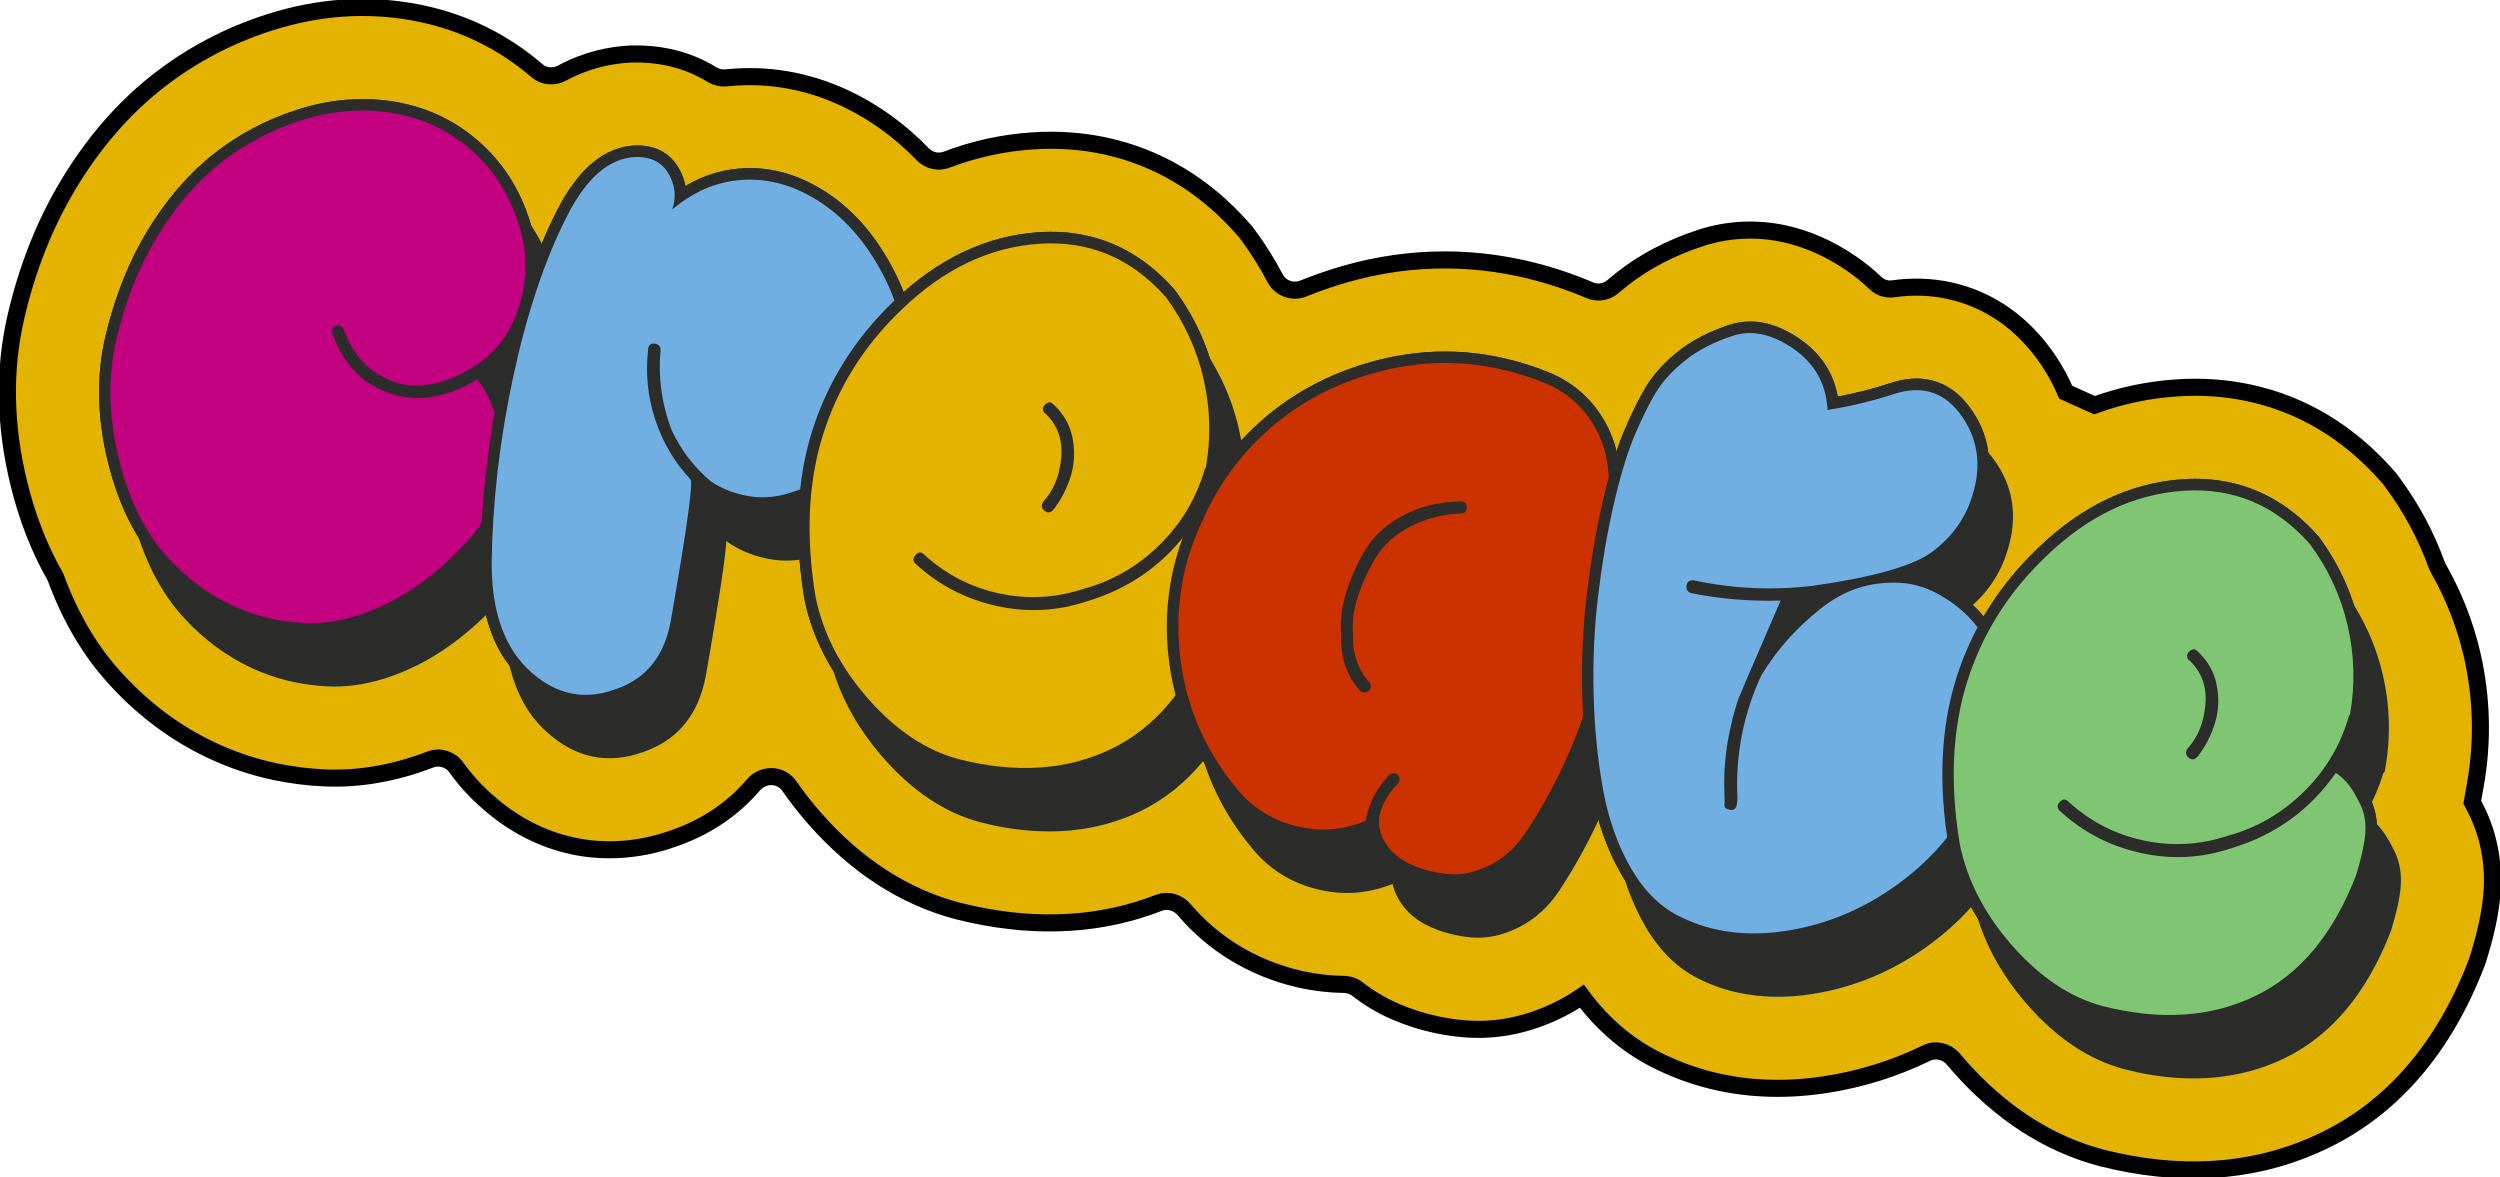 <svg xmlns="http://www.w3.org/2000/svg" width="293" height="138" viewBox="0 0 293 138" fill="none"><g clip-path="url(#clip0_52_316)"><path d="M292.047 104.875C292.345 101.423 291.736 98.025 290.274 95.036C290.099 94.679 289.929 94.34 289.753 94.012L290.122 91.918C291.017 86.835 290.882 81.699 289.713 76.651C288.899 73.147 287.566 69.76 285.746 66.567C285.688 66.467 285.641 66.362 285.6 66.251C284.337 62.753 282.57 59.465 280.341 56.465L280.067 56.096L279.762 55.751C275.246 50.644 269.806 47.38 263.594 46.047C260.874 45.462 258.019 45.263 255.101 45.462C251.778 45.684 248.561 46.363 245.472 47.486C244.173 46.901 243.401 46.55 242.103 45.965C241.57 44.707 240.909 43.485 240.137 42.321C237.218 37.934 233.17 35.073 228.421 34.055C226.297 33.599 224.109 33.529 221.887 33.845C221.126 33.956 220.372 33.716 219.822 33.184C218.933 32.336 217.956 31.546 216.891 30.821C214.382 29.113 211.755 27.96 209.082 27.387C205.841 26.691 202.478 26.861 199.366 27.873C195.815 29.025 192.685 30.663 190.059 32.745C189.696 33.032 189.351 33.318 189.006 33.611C188.251 34.266 187.181 34.401 186.268 33.997C186.029 33.892 185.789 33.792 185.549 33.693C183.11 32.71 180.612 31.938 178.126 31.406C170.398 29.744 162.578 30.282 154.95 32.985C154.213 33.242 153.481 33.517 152.768 33.81C151.504 34.325 150.065 33.804 149.434 32.593C148.509 30.826 147.445 29.13 146.246 27.516L145.971 27.147L145.666 26.802C141.151 21.695 135.71 18.432 129.498 17.098C126.778 16.513 123.924 16.314 120.999 16.513C117.524 16.747 114.166 17.484 110.932 18.718C109.966 19.087 108.861 18.823 108.141 18.075C106.784 16.665 105.328 15.407 103.772 14.296C100.467 11.939 96.928 10.342 93.26 9.552C91.289 9.131 89.265 8.938 87.252 8.985C86.545 9.002 85.843 9.049 85.147 9.119C84.532 9.184 83.93 9.037 83.403 8.716C81.882 7.78 80.186 7.101 78.349 6.709C77.01 6.423 75.588 6.294 74.138 6.329H73.945C71.57 6.44 68.762 7.002 65.89 8.558C64.942 9.072 63.761 8.996 62.942 8.289C59.052 4.943 54.536 2.697 49.487 1.614C49.236 1.562 48.979 1.509 48.674 1.451C43.065 0.398 37.315 0.79 31.599 2.621C26.756 4.159 22.299 6.528 18.344 9.652C14.402 12.769 10.939 16.776 8.055 21.561C5.253 26.206 3.165 31.47 1.848 37.208C0.427 43.379 0.556 49.937 2.217 56.693C3.188 60.653 4.598 64.274 6.417 67.467C6.47 67.561 6.516 67.666 6.557 67.766C8.318 72.556 10.781 76.645 13.834 79.862C17.016 83.29 20.696 86.004 24.785 87.929C27.142 89.04 29.622 89.877 32.161 90.421C34.074 90.83 36.057 91.082 38.052 91.169C42.117 91.345 46.27 90.62 50.423 89.017C51.529 88.59 52.787 88.976 53.477 89.941C54.53 91.415 55.735 92.743 57.092 93.924C60.105 96.603 63.48 98.358 67.136 99.142C70.915 99.955 74.939 99.669 78.782 98.317C82.637 97.019 85.843 94.872 88.294 92C89.434 90.666 91.505 90.678 92.505 92.123C93.424 93.445 94.43 94.726 95.524 95.972C100.367 101.47 105.936 105.085 112.195 106.752C112.803 106.904 113.4 107.045 113.997 107.173C121.853 108.858 129.182 108.402 135.822 105.81C136.874 105.401 138.056 105.758 138.793 106.624C138.793 106.624 138.799 106.635 138.805 106.641C142.233 110.66 146.795 113.438 152.136 114.713L152.598 114.819C154.224 115.17 155.874 115.351 157.512 115.374C158.114 115.38 158.688 115.591 159.161 115.965C160.472 116.995 161.934 117.86 163.519 118.551C165.058 119.217 166.672 119.732 168.31 120.083C169.387 120.311 170.492 120.481 171.615 120.574C175.371 120.89 179.126 120.124 182.788 118.293C183.695 117.843 184.56 117.334 185.397 116.761C187.93 120.183 191.036 122.774 194.663 124.488C196.839 125.541 199.149 126.336 201.53 126.845C205.508 127.699 209.743 127.781 214.112 127.091C218.184 126.447 222.085 125.225 225.782 123.423C226.859 122.897 228.163 123.213 228.935 124.131C229.158 124.394 229.386 124.657 229.614 124.921C234.457 130.419 240.026 134.034 246.285 135.701C246.894 135.853 247.49 135.994 248.087 136.122C256.943 138.023 265.127 137.199 272.409 133.666C280.412 129.793 286.396 122.838 290.204 112.999L290.327 112.678L290.432 112.35C291.321 109.525 291.848 107.08 292.047 104.863V104.875Z" fill="#E4B300" stroke="black" stroke-width="2" stroke-miterlimit="10"></path><path d="M281.353 103.945C281.488 102.412 281.242 101.002 280.634 99.751C280.078 98.622 279.575 97.779 279.096 97.177C278.932 96.978 278.745 96.796 278.563 96.609C278.516 95.685 278.312 94.819 277.967 94.006C278.499 92.924 278.955 91.795 279.318 90.602L279.499 90.38L279.558 90.04C280.201 86.39 280.102 82.699 279.265 79.067C278.598 76.189 277.458 73.481 275.867 70.919C274.96 68.064 273.603 65.368 271.731 62.846C268.765 59.495 265.273 57.365 261.348 56.523C259.605 56.149 257.745 56.026 255.826 56.149C249.678 56.564 243.969 59.278 238.862 64.221C236.306 66.66 234.188 69.357 232.48 72.276C232.088 71.796 231.655 71.334 231.187 70.895C232.972 69.287 234.276 67.38 235.042 65.204C236.487 61.191 236.142 57.535 234.013 54.33C233.697 53.856 233.363 53.423 233.007 53.037C232.79 51.346 232.199 49.738 231.199 48.24C229.842 46.205 228.151 44.953 226.168 44.526C224.765 44.222 223.22 44.345 221.577 44.883C219.558 45.544 217.476 46.076 215.37 46.474C214.879 43.672 213.364 41.391 210.86 39.683C209.503 38.758 208.146 38.15 206.83 37.863C205.414 37.559 204.022 37.629 202.688 38.062C200.354 38.823 198.342 39.858 196.716 41.145C195.09 42.432 193.814 43.83 192.919 45.298C192.071 46.69 191.159 48.556 190.182 50.867C189.93 51.498 189.685 52.189 189.445 52.908C189.217 51.966 188.901 51.054 188.48 50.176C187.772 48.714 186.818 47.404 185.643 46.281C184.461 45.152 183.075 44.257 181.53 43.637C179.658 42.882 177.751 42.291 175.868 41.888C170.112 40.654 164.251 41.063 158.465 43.11C154.324 44.549 150.609 46.755 147.415 49.662C146.719 50.294 146.064 50.96 145.427 51.651C145.339 51.142 145.269 50.627 145.152 50.118C144.485 47.24 143.344 44.532 141.753 41.97C140.846 39.115 139.489 36.419 137.617 33.898C134.652 30.546 131.159 28.417 127.234 27.574C125.491 27.2 123.631 27.077 121.712 27.2C116.015 27.586 110.703 29.973 105.883 34.248C105.696 33.751 105.503 33.254 105.275 32.757C103.286 28.534 100.677 25.258 97.536 23.012C95.43 21.508 93.231 20.502 91.008 20.029C89.861 19.783 88.68 19.672 87.504 19.701C84.965 19.759 82.555 20.461 80.321 21.795C80.262 21.473 80.174 21.157 80.058 20.847C79.367 18.859 77.998 17.595 76.097 17.186C75.582 17.075 75.027 17.028 74.413 17.045C70.85 17.203 67.779 19.759 65.276 24.655C64.65 25.884 64.059 27.188 63.486 28.551C63.111 27.82 62.702 27.112 62.245 26.445C61.193 22.795 59.385 19.701 56.84 17.244C54.12 14.618 50.886 12.886 47.23 12.102C47.048 12.062 46.867 12.026 46.686 11.991C42.842 11.272 38.859 11.559 34.84 12.839C31.237 13.986 27.92 15.741 24.995 18.057C22.065 20.374 19.456 23.415 17.233 27.095C15.022 30.756 13.361 34.968 12.302 39.601C11.261 44.117 11.372 49.007 12.635 54.125C13.477 57.553 14.7 60.524 16.268 63.039C17.549 66.894 19.362 70.094 21.69 72.556C23.936 74.972 26.51 76.879 29.347 78.219C30.962 78.979 32.658 79.552 34.401 79.927C35.723 80.213 37.104 80.383 38.502 80.447C41.784 80.588 45.264 79.763 48.838 77.991C51.623 76.616 54.337 74.633 56.952 72.083C57.519 74.405 58.449 76.376 59.724 78.008C60.502 81.325 61.994 83.98 64.205 85.905C65.814 87.338 67.551 88.256 69.37 88.648C71.26 89.052 73.254 88.888 75.267 88.169C79.367 86.811 81.871 83.776 82.719 79.149C84.492 69.047 85.006 65.087 85.117 63.402C85.164 63.443 85.205 63.478 85.252 63.519C86.533 64.426 88.048 65.075 89.75 65.438L90.037 65.496C91.242 65.73 92.464 65.742 93.699 65.578C93.822 67.093 93.997 68.637 94.26 70.217C94.857 73.159 96.009 75.99 97.694 78.687C98.811 82.29 100.765 85.712 103.561 88.876C106.977 92.755 110.762 95.27 114.822 96.352C115.295 96.475 115.769 96.58 116.231 96.685C122.689 98.072 128.545 97.528 133.628 95.065C136.43 93.708 138.893 91.731 141.004 89.157C141.051 89.239 141.098 89.321 141.145 89.397C142.379 93.123 144.315 96.568 146.959 99.674C148.925 101.985 151.458 103.518 154.488 104.243L154.833 104.319C157.681 104.933 160.495 104.687 163.198 103.594C163.356 104.313 163.66 105.021 164.104 105.705C164.935 106.998 166.169 108.004 167.772 108.694C168.661 109.08 169.597 109.379 170.556 109.583C171.188 109.718 171.843 109.817 172.51 109.876C174.271 110.022 176.119 109.624 177.991 108.688C179.851 107.758 181.448 106.319 182.747 104.389C184.496 101.728 186.029 98.949 187.351 96.071C188.023 98.417 188.918 100.593 190.059 102.529C190.199 102.769 190.346 102.991 190.492 103.219C191.124 105.161 191.907 106.98 192.873 108.624C194.569 111.525 196.739 113.608 199.295 114.807C200.717 115.497 202.232 116.018 203.788 116.357C206.467 116.93 209.386 116.977 212.451 116.497C217.236 115.743 221.734 113.877 225.823 110.958C227.789 109.554 229.52 107.992 231.029 106.302C231.275 106.752 231.533 107.197 231.813 107.641C232.931 111.245 234.884 114.667 237.68 117.831C241.097 121.709 244.881 124.225 248.941 125.307C249.415 125.43 249.889 125.541 250.351 125.64C256.809 127.026 262.664 126.482 267.747 124.02C273.223 121.37 277.405 116.392 280.207 109.145C280.85 107.092 281.242 105.348 281.365 103.956L281.353 103.945Z" fill="#83CF82"></path><path d="M34.413 79.933C32.67 79.558 30.974 78.985 29.359 78.225C26.522 76.885 23.948 74.984 21.702 72.562C18.824 69.521 16.718 65.368 15.455 60.226C14.197 55.108 14.086 50.223 15.121 45.702C16.186 41.069 17.841 36.857 20.052 33.196C22.269 29.516 24.884 26.48 27.815 24.158C30.745 21.842 34.056 20.087 37.66 18.941C41.678 17.654 45.662 17.367 49.505 18.092C49.686 18.127 49.868 18.163 50.049 18.203C53.705 18.987 56.94 20.719 59.66 23.345C62.509 26.1 64.451 29.657 65.422 33.909C66.194 38.027 65.568 41.929 63.585 45.55C62.614 47.193 61.345 48.585 59.789 49.714C61.853 52.276 62.813 55.663 62.637 59.787C62.462 63.893 61.251 67.304 59.034 69.918C55.788 73.539 52.371 76.247 48.844 77.991C45.264 79.763 41.789 80.588 38.508 80.447C37.11 80.389 35.729 80.213 34.407 79.927L34.413 79.933Z" fill="#2C2C2B"></path><path d="M58.736 50.539C60.608 52.85 61.468 55.915 61.304 59.734C61.14 63.554 60.046 66.66 58.016 69.058C54.898 72.539 51.64 75.118 48.253 76.791C44.861 78.47 41.632 79.242 38.566 79.108C35.495 78.973 32.617 78.277 29.927 77.008C27.236 75.739 24.82 73.954 22.679 71.65C19.941 68.76 17.964 64.841 16.753 59.904C15.542 54.967 15.431 50.334 16.426 46C17.461 41.478 19.052 37.442 21.199 33.886C23.346 30.329 25.826 27.44 28.645 25.211C31.459 22.983 34.6 21.321 38.063 20.216C41.883 18.993 45.609 18.724 49.254 19.409C52.892 20.093 56.051 21.725 58.724 24.305C61.397 26.89 63.193 30.189 64.106 34.202C64.808 37.975 64.24 41.543 62.403 44.9C61.368 46.655 59.941 48.094 58.116 49.217C56.296 50.34 54.436 51.013 52.547 51.235C50.652 51.458 48.821 51.013 47.054 49.907C45.282 48.802 43.96 47.071 43.082 44.707C42.995 44.491 42.86 44.35 42.679 44.274C42.497 44.204 42.328 44.216 42.175 44.315C41.743 44.485 41.614 44.789 41.784 45.216C42.778 47.936 44.27 49.902 46.247 51.112C48.224 52.329 50.301 52.856 52.477 52.698C54.653 52.54 56.729 51.814 58.724 50.533L58.736 50.539Z" fill="#2C2C2B"></path><path d="M69.382 88.654C67.563 88.262 65.825 87.344 64.217 85.911C60.83 82.957 59.104 78.324 59.093 72.147C59.18 64.917 60.04 57.465 61.649 49.978C63.263 42.467 65.428 35.997 68.095 30.756C70.593 25.86 73.67 23.298 77.232 23.146C77.846 23.129 78.402 23.175 78.917 23.287C80.812 23.696 82.181 24.96 82.877 26.948C82.994 27.258 83.082 27.574 83.14 27.896C85.381 26.562 87.785 25.86 90.323 25.802C91.499 25.773 92.675 25.884 93.827 26.129C96.056 26.609 98.25 27.615 100.356 29.113C103.503 31.359 106.106 34.635 108.095 38.858C109.247 41.35 109.89 43.888 110.019 46.415C110.148 48.96 109.808 51.264 109.025 53.253C108.258 55.19 107.188 57.032 105.848 58.728C104.474 60.471 102.847 61.864 101.022 62.87C99.273 63.829 97.483 64.601 95.711 65.151C93.81 65.742 91.903 65.859 90.049 65.496L89.762 65.438C88.06 65.075 86.545 64.426 85.264 63.519C85.217 63.484 85.176 63.443 85.129 63.402C85.018 65.087 84.503 69.047 82.731 79.149C81.882 83.781 79.379 86.811 75.278 88.169C73.266 88.888 71.271 89.052 69.382 88.648V88.654Z" fill="#2C2C2B"></path><path d="M78.77 47.035C78.443 49.796 78.712 52.522 79.584 55.213C80.455 57.904 81.853 60.279 83.784 62.337C83.971 63.303 83.181 68.83 81.409 78.921C80.654 83.044 78.472 85.7 74.857 86.899C71.289 88.174 68.042 87.508 65.106 84.905C62 82.196 60.438 77.944 60.432 72.147C60.52 64.987 61.362 57.693 62.953 50.264C64.55 42.836 66.656 36.536 69.282 31.371C71.552 26.919 74.22 24.626 77.279 24.492C79.467 24.433 80.9 25.404 81.596 27.393C81.976 28.399 81.97 29.481 81.59 30.651C84.252 28.393 87.165 27.223 90.347 27.147C93.523 27.071 96.6 28.095 99.566 30.212C102.537 32.33 104.971 35.407 106.872 39.437C107.948 41.777 108.551 44.128 108.668 46.491C108.785 48.855 108.486 50.949 107.767 52.768C107.047 54.587 106.053 56.301 104.784 57.91C103.514 59.512 102.046 60.782 100.361 61.706C98.683 62.63 96.992 63.355 95.302 63.882C93.611 64.408 91.938 64.513 90.294 64.192C88.65 63.87 87.229 63.285 86.03 62.437C84.082 60.77 82.567 58.764 81.491 56.424C80.356 53.417 79.935 50.329 80.221 47.158C80.251 46.702 80.028 46.439 79.549 46.368C79.069 46.298 78.806 46.521 78.765 47.041L78.77 47.035Z" fill="#2C2C2B"></path><path d="M116.243 96.685C115.775 96.586 115.307 96.475 114.833 96.352C110.774 95.27 106.989 92.755 103.573 88.876C100.174 85.022 97.992 80.793 97.086 76.306C95.869 68.983 96.179 62.373 97.992 56.611C99.811 50.832 103.035 45.708 107.568 41.379C112.675 36.436 118.39 33.722 124.532 33.307C126.451 33.178 128.311 33.307 130.054 33.681C133.979 34.523 137.471 36.647 140.437 40.004C142.753 43.128 144.321 46.503 145.163 50.136C146.006 53.762 146.099 57.453 145.456 61.109L145.397 61.448L145.216 61.671C144.69 63.414 143.976 65.034 143.087 66.532L143.215 66.619C143.9 67.081 144.497 67.625 145 68.245C145.479 68.848 145.982 69.684 146.538 70.819C147.146 72.071 147.386 73.481 147.258 75.013C147.135 76.405 146.743 78.149 146.099 80.202C143.297 87.449 139.115 92.427 133.64 95.077C128.556 97.539 122.707 98.084 116.243 96.697V96.685Z" fill="#2C2C2B"></path><path d="M142.467 67.725C143.04 68.111 143.537 68.567 143.953 69.082C144.368 69.603 144.824 70.375 145.333 71.404C145.836 72.434 146.029 73.598 145.918 74.89C145.801 76.183 145.438 77.821 144.818 79.792C142.157 86.665 138.237 91.357 133.055 93.866C127.872 96.375 121.905 96.773 115.161 95.065C111.359 94.053 107.831 91.702 104.573 88.005C101.315 84.308 99.256 80.325 98.396 76.06C97.22 68.959 97.513 62.618 99.267 57.032C101.022 51.452 104.099 46.562 108.492 42.367C113.394 37.624 118.77 35.056 124.62 34.664C130.469 34.272 135.406 36.354 139.431 40.905C141.578 43.801 143.046 46.983 143.853 50.452C144.654 53.92 144.748 57.395 144.134 60.887C144.046 60.998 143.993 61.086 143.982 61.15C142.987 64.56 141.215 67.508 138.676 69.989C136.132 72.475 133.183 74.177 129.82 75.101C126.556 76.177 123.257 76.359 119.922 75.645C116.582 74.931 113.652 73.41 111.119 71.088C110.797 70.755 110.464 70.767 110.124 71.123C109.785 71.48 109.779 71.825 110.101 72.159C112.792 74.645 115.945 76.294 119.56 77.102C123.175 77.909 126.72 77.733 130.194 76.569C135.33 75.037 139.419 72.094 142.461 67.742L142.467 67.725ZM125.251 53.557C125.082 53.721 125.012 53.903 125.035 54.102C125.058 54.3 125.158 54.458 125.333 54.558C126.755 55.915 127.369 57.646 127.182 59.746C126.995 61.846 126.298 63.56 125.093 64.876C124.813 65.28 124.848 65.631 125.21 65.941C125.573 66.251 125.924 66.21 126.275 65.824C127.188 64.636 127.86 63.332 128.299 61.91C128.738 60.489 128.808 59.009 128.515 57.465C128.223 55.921 127.468 54.587 126.258 53.476C125.936 53.142 125.596 53.171 125.251 53.557Z" fill="#2C2C2B"></path><path d="M170.562 109.589C169.609 109.385 168.673 109.086 167.778 108.7C166.181 108.01 164.947 107.004 164.11 105.711C163.666 105.027 163.367 104.325 163.204 103.599C160.501 104.693 157.687 104.939 154.839 104.325L154.493 104.249C151.463 103.523 148.931 101.991 146.965 99.68C142.97 94.989 140.56 89.537 139.805 83.477C139.051 77.423 140.022 71.585 142.707 66.122C144.502 62.168 147.041 58.67 150.235 55.763C153.423 52.855 157.143 50.65 161.285 49.211C167.07 47.164 172.926 46.749 178.687 47.989C180.571 48.392 182.478 48.977 184.35 49.738C185.894 50.364 187.28 51.253 188.462 52.382C189.638 53.505 190.591 54.815 191.299 56.277C192.001 57.734 192.44 59.302 192.598 60.934C193.639 68.479 193.305 76.113 191.603 83.583C189.901 91.052 186.918 98.054 182.747 104.389C181.454 106.314 179.857 107.758 177.991 108.688C176.119 109.624 174.271 110.022 172.51 109.876C171.849 109.817 171.194 109.724 170.556 109.583L170.562 109.589Z" fill="#2C2C2B"></path><path d="M191.264 61.068C192.293 68.538 191.972 75.943 190.299 83.29C188.626 90.637 185.736 97.428 181.63 103.658C180.466 105.384 179.056 106.665 177.4 107.489C175.739 108.32 174.148 108.671 172.627 108.542C171.106 108.414 169.667 108.057 168.316 107.466C166.959 106.881 165.935 106.05 165.245 104.98C164.549 103.909 164.297 102.798 164.479 101.652C164.836 100.283 165.526 99.078 166.538 98.043C166.783 97.832 166.883 97.592 166.842 97.317C166.801 97.048 166.643 96.867 166.368 96.767C166.093 96.674 165.83 96.738 165.59 96.949C164.139 98.481 163.233 100.265 162.864 102.289C160.261 103.377 157.576 103.594 154.821 102.933C152.066 102.277 149.79 100.897 148 98.803C144.163 94.293 141.876 89.122 141.151 83.302C140.425 77.482 141.349 71.948 143.923 66.707C145.666 62.87 148.076 59.547 151.148 56.751C154.219 53.949 157.746 51.861 161.735 50.475C169.147 47.854 176.523 48.018 183.858 50.978C185.251 51.539 186.485 52.329 187.549 53.347C188.614 54.365 189.468 55.54 190.106 56.862C190.743 58.184 191.135 59.588 191.276 61.068H191.264ZM174.043 66.262C174.511 66.233 174.727 65.982 174.698 65.514C174.663 65.046 174.417 64.829 173.949 64.859C171.434 64.911 169.211 65.455 167.275 66.491C165.339 67.526 163.894 68.813 162.94 70.351C161.981 71.89 161.215 73.574 160.624 75.388C160.039 77.207 159.828 78.921 160.01 80.541C159.875 83.015 160.595 85.18 162.174 87.034C162.396 87.215 162.648 87.268 162.929 87.198C163.209 87.127 163.379 86.946 163.437 86.665C163.496 86.379 163.414 86.15 163.192 85.969C161.887 84.372 161.291 82.565 161.39 80.547C161.244 79.067 161.449 77.511 161.993 75.885C162.537 74.259 163.244 72.744 164.104 71.352C164.964 69.953 166.269 68.789 168.018 67.842C169.767 66.9 171.773 66.374 174.037 66.268L174.043 66.262Z" fill="#2C2C2B"></path><path d="M203.782 116.357C202.22 116.024 200.711 115.503 199.29 114.807C196.733 113.608 194.563 111.525 192.867 108.624C191.229 105.828 190.059 102.587 189.398 98.984C188.749 95.463 188.363 91.655 188.251 87.671C188.14 83.682 188.31 79.728 188.766 75.926C189.217 72.129 189.813 68.555 190.55 65.297C191.287 62.016 192.112 59.208 193.001 56.968C193.972 54.657 194.891 52.791 195.739 51.399C196.634 49.931 197.909 48.533 199.535 47.246C201.161 45.959 203.168 44.924 205.508 44.163C206.841 43.73 208.234 43.66 209.649 43.964C210.965 44.245 212.322 44.859 213.68 45.784C216.183 47.492 217.692 49.773 218.19 52.575C220.295 52.183 222.378 51.651 224.396 50.984C226.04 50.446 227.584 50.323 228.988 50.627C230.971 51.054 232.661 52.3 234.019 54.341C236.148 57.547 236.499 61.203 235.048 65.215C234.124 67.842 232.433 70.082 230.029 71.872C229.327 72.381 228.438 72.855 227.362 73.293C228.736 73.598 230.111 74.177 231.456 75.025C233.732 76.446 235.481 78.23 236.657 80.325C237.838 82.424 238.435 84.706 238.429 87.104C238.429 89.385 238.131 91.649 237.558 93.837C236.99 96.007 236.154 98.2 235.077 100.353C233.024 104.459 229.906 108.027 225.817 110.952C221.734 113.877 217.236 115.737 212.445 116.492C209.38 116.977 206.467 116.93 203.782 116.351V116.357ZM211.41 80.061C212.551 78.792 213.855 77.569 215.288 76.423C215.464 76.283 215.639 76.148 215.815 76.019C215.715 76.031 215.616 76.049 215.522 76.06C214.697 76.16 213.867 76.236 213.042 76.288C213.042 76.288 211.802 79.149 211.41 80.061Z" fill="#2C2C2B"></path><path d="M201.015 75.61C204.49 76.294 207.988 76.581 211.498 76.476C208.234 84.01 206.59 87.841 206.561 87.964C206.216 88.947 205.941 89.941 205.724 90.947C205.145 93.328 204.87 95.703 204.888 98.078C204.917 98.873 204.929 99.569 204.934 100.16C204.841 100.599 204.981 100.862 205.361 100.944C205.853 101.113 206.175 100.985 206.333 100.558C206.403 100.242 206.432 99.92 206.438 99.593C206.192 94.603 207.116 89.824 209.216 85.273C210.135 83.758 211.158 82.366 212.287 81.091C213.416 79.822 214.697 78.611 216.125 77.47C217.558 76.329 219.032 75.51 220.553 75.013C222.074 74.516 223.717 74.311 225.478 74.393C227.239 74.475 228.988 75.066 230.731 76.16C232.819 77.464 234.405 79.073 235.475 80.98C236.546 82.887 237.078 84.928 237.078 87.104C237.072 89.274 236.797 91.409 236.247 93.497C235.697 95.586 234.908 97.674 233.867 99.756C231.901 103.681 228.959 107.051 225.028 109.864C221.097 112.678 216.833 114.444 212.229 115.17C207.625 115.895 203.507 115.374 199.869 113.602C197.535 112.508 195.581 110.625 194.019 107.951C192.451 105.278 191.352 102.207 190.708 98.744C190.071 95.281 189.69 91.579 189.585 87.636C189.474 83.694 189.644 79.845 190.088 76.084C190.533 72.328 191.118 68.83 191.849 65.596C192.574 62.361 193.37 59.653 194.236 57.465C195.177 55.23 196.055 53.446 196.868 52.101C197.681 50.761 198.845 49.498 200.348 48.305C201.858 47.111 203.706 46.158 205.9 45.444C208.093 44.731 210.427 45.216 212.902 46.895C215.37 48.58 216.727 50.861 216.967 53.745C217.014 53.821 217.02 53.955 216.979 54.142C219.64 53.721 222.243 53.101 224.794 52.265C228.192 51.153 230.889 52.089 232.884 55.09C234.773 57.933 235.072 61.156 233.773 64.765C232.931 67.152 231.41 69.164 229.216 70.802C226.958 72.428 222.325 73.738 215.329 74.738C210.597 75.306 205.929 75.095 201.337 74.106C200.816 74.06 200.53 74.264 200.465 74.709C200.401 75.159 200.582 75.458 201.009 75.616L201.015 75.61Z" fill="#2C2C2B"></path><path d="M250.345 125.634C249.877 125.535 249.409 125.424 248.935 125.301C244.875 124.219 241.091 121.703 237.675 117.825C234.276 113.97 232.094 109.741 231.187 105.255C229.971 97.931 230.281 91.322 232.094 85.56C233.913 79.781 237.136 74.656 241.67 70.328C246.777 65.385 252.492 62.671 258.634 62.256C260.552 62.127 262.412 62.256 264.156 62.63C268.081 63.472 271.573 65.596 274.539 68.953C276.855 72.077 278.423 75.452 279.265 79.084C280.107 82.711 280.201 86.402 279.558 90.058L279.499 90.397L279.318 90.62C278.791 92.363 278.078 93.983 277.189 95.48L277.317 95.568C278.002 96.03 278.598 96.574 279.101 97.194C279.581 97.797 280.084 98.633 280.64 99.768C281.248 101.02 281.488 102.43 281.359 103.962C281.236 105.354 280.845 107.097 280.201 109.151C277.399 116.398 273.217 121.376 267.741 124.026C262.658 126.488 256.809 127.032 250.345 125.646V125.634Z" fill="#2C2C2B"></path><path d="M276.569 96.668C277.142 97.054 277.639 97.51 278.054 98.025C278.47 98.546 278.926 99.318 279.435 100.347C279.938 101.377 280.131 102.541 280.02 103.833C279.903 105.126 279.54 106.764 278.92 108.735C276.258 115.608 272.339 120.3 267.157 122.809C261.974 125.318 256.007 125.716 249.263 124.008C245.46 122.996 241.933 120.645 238.675 116.948C235.417 113.251 233.358 109.268 232.498 105.003C231.322 97.902 231.614 91.561 233.369 85.975C235.124 80.395 238.201 75.499 242.594 71.311C247.496 66.567 252.872 63.999 258.721 63.607C264.571 63.215 269.508 65.297 273.533 69.848C275.679 72.744 277.148 75.926 277.955 79.394C278.756 82.863 278.85 86.338 278.236 89.83C278.148 89.941 278.095 90.029 278.084 90.093C277.089 93.503 275.317 96.451 272.778 98.932C270.233 101.418 267.285 103.12 263.922 104.044C260.658 105.12 257.358 105.302 254.024 104.588C250.684 103.874 247.753 102.353 245.221 100.031C244.899 99.698 244.565 99.71 244.226 100.066C243.887 100.423 243.881 100.768 244.203 101.102C246.894 103.588 250.046 105.237 253.662 106.044C257.277 106.852 260.821 106.676 264.296 105.512C269.432 103.98 273.521 101.037 276.563 96.685L276.569 96.668ZM259.353 82.501C259.184 82.664 259.113 82.846 259.137 83.044C259.16 83.243 259.26 83.401 259.435 83.501C260.857 84.858 261.471 86.589 261.284 88.689C261.096 90.789 260.4 92.503 259.195 93.819C258.914 94.223 258.95 94.574 259.312 94.884C259.675 95.194 260.026 95.153 260.377 94.767C261.289 93.579 261.962 92.275 262.401 90.853C262.84 89.432 262.91 87.952 262.617 86.408C262.325 84.864 261.57 83.53 260.359 82.419C260.038 82.085 259.698 82.114 259.353 82.501Z" fill="#2C2C2B"></path><path d="M31.605 73.843C29.862 73.469 28.166 72.896 26.551 72.135C23.714 70.796 21.14 68.895 18.894 66.473C16.016 63.431 13.91 59.278 12.647 54.137C11.389 49.018 11.278 44.134 12.313 39.612C13.378 34.98 15.033 30.768 17.245 27.106C19.462 23.427 22.076 20.391 25.007 18.069C27.938 15.753 31.248 13.998 34.852 12.851C38.87 11.564 42.854 11.278 46.697 12.003C46.879 12.038 47.06 12.073 47.241 12.114C50.897 12.898 54.132 14.63 56.852 17.256C59.701 20.011 61.643 23.567 62.614 27.82C63.386 31.938 62.76 35.84 60.777 39.46C59.806 41.104 58.537 42.496 56.981 43.625C59.046 46.187 60.005 49.574 59.83 53.698C59.654 57.804 58.443 61.214 56.226 63.829C52.98 67.45 49.564 70.158 46.036 71.901C42.456 73.674 38.982 74.499 35.7 74.358C34.302 74.3 32.922 74.124 31.599 73.838L31.605 73.843Z" fill="#2C2C2B"></path><path d="M55.922 44.45C57.794 46.76 58.654 49.825 58.49 53.645C58.326 57.465 57.232 60.571 55.203 62.969C52.085 66.45 48.827 69.029 45.44 70.702C42.047 72.381 38.818 73.153 35.753 73.019C32.682 72.884 29.804 72.188 27.113 70.919C24.422 69.649 22.006 67.865 19.865 65.561C17.128 62.671 15.15 58.752 13.94 53.815C12.729 48.878 12.618 44.245 13.612 39.911C14.647 35.389 16.238 31.353 18.385 27.797C20.532 24.24 23.012 21.351 25.832 19.122C28.645 16.893 31.787 15.232 35.25 14.126C39.069 12.904 42.796 12.635 46.44 13.319C50.078 14.004 53.237 15.636 55.91 18.215C58.584 20.801 60.379 24.1 61.292 28.112C61.994 31.885 61.426 35.453 59.59 38.811C58.554 40.566 57.127 42.005 55.302 43.128C53.483 44.251 51.623 44.924 49.733 45.146C47.838 45.368 46.007 44.924 44.24 43.818C42.468 42.713 41.146 40.981 40.269 38.618C40.181 38.402 40.046 38.261 39.865 38.185C39.684 38.115 39.514 38.127 39.362 38.226C38.929 38.396 38.8 38.7 38.97 39.127C39.964 41.847 41.456 43.812 43.433 45.023C45.41 46.24 47.487 46.766 49.663 46.608C51.839 46.45 53.916 45.725 55.91 44.444L55.922 44.45Z" fill="#C029F8"></path><path d="M66.574 82.559C64.755 82.167 63.018 81.249 61.409 79.816C58.022 76.862 56.296 72.229 56.285 66.052C56.373 58.822 57.232 51.37 58.841 43.883C60.456 36.372 62.62 29.902 65.287 24.661C67.785 19.765 70.862 17.203 74.424 17.051C75.038 17.034 75.594 17.08 76.109 17.192C78.004 17.601 79.373 18.864 80.069 20.853C80.186 21.163 80.274 21.479 80.332 21.801C82.573 20.467 84.977 19.765 87.516 19.707C88.691 19.677 89.867 19.789 91.02 20.034C93.248 20.514 95.442 21.52 97.548 23.018C100.695 25.264 103.298 28.539 105.287 32.763C106.439 35.255 107.083 37.793 107.211 40.32C107.34 42.865 107.001 45.169 106.217 47.158C105.451 49.094 104.38 50.937 103.04 52.633C101.666 54.376 100.04 55.769 98.215 56.775C96.466 57.734 94.676 58.506 92.903 59.056C91.002 59.647 89.095 59.764 87.241 59.401L86.954 59.343C85.252 58.98 83.737 58.331 82.456 57.424C82.409 57.389 82.368 57.348 82.321 57.307C82.21 58.992 81.695 62.952 79.923 73.054C79.075 77.686 76.571 80.716 72.471 82.073C70.458 82.793 68.464 82.957 66.574 82.553V82.559Z" fill="#2C2C2B"></path><path d="M75.963 40.946C75.635 43.707 75.904 46.433 76.776 49.124C77.647 51.814 79.046 54.189 80.976 56.248C81.163 57.213 80.373 62.741 78.601 72.831C77.846 76.955 75.664 79.611 72.049 80.81C68.481 82.085 65.235 81.418 62.298 78.815C59.192 76.107 57.63 71.855 57.624 66.058C57.712 58.898 58.554 51.604 60.145 44.175C61.742 36.746 63.848 30.446 66.475 25.281C68.744 20.83 71.412 18.537 74.471 18.402C76.659 18.344 78.092 19.315 78.788 21.304C79.168 22.31 79.162 23.392 78.782 24.562C81.444 22.304 84.357 21.134 87.539 21.058C90.715 20.982 93.792 22.006 96.758 24.123C99.73 26.241 102.163 29.317 104.064 33.348C105.14 35.687 105.743 38.039 105.86 40.402C105.977 42.765 105.679 44.859 104.959 46.678C104.24 48.498 103.245 50.212 101.976 51.82C100.707 53.423 99.238 54.686 97.554 55.617C95.875 56.541 94.184 57.266 92.494 57.792C90.803 58.319 89.13 58.424 87.486 58.102C85.843 57.781 84.421 57.196 83.222 56.348C81.274 54.681 79.759 52.674 78.683 50.334C77.548 47.328 77.127 44.239 77.413 41.069C77.443 40.613 77.22 40.349 76.741 40.279C76.261 40.209 75.998 40.431 75.957 40.952L75.963 40.946Z" fill="#C029F8"></path><path d="M113.435 90.596C112.967 90.497 112.499 90.386 112.025 90.263C107.966 89.181 104.181 86.665 100.765 82.787C97.366 78.932 95.184 74.703 94.278 70.217C93.061 62.893 93.371 56.283 95.184 50.522C97.004 44.742 100.227 39.618 104.76 35.29C109.867 30.347 115.582 27.633 121.724 27.217C123.643 27.089 125.503 27.217 127.246 27.592C131.171 28.434 134.663 30.558 137.629 33.915C139.946 37.039 141.513 40.414 142.356 44.046C143.198 47.673 143.291 51.364 142.648 55.02L142.59 55.359L142.408 55.581C141.882 57.325 141.168 58.945 140.279 60.442L140.408 60.53C141.092 60.992 141.689 61.536 142.192 62.156C142.671 62.759 143.175 63.595 143.73 64.73C144.339 65.982 144.578 67.391 144.45 68.924C144.327 70.316 143.935 72.059 143.291 74.112C140.49 81.36 136.307 86.338 130.832 88.987C125.749 91.45 119.899 91.994 113.435 90.608V90.596Z" fill="#2C2C2B"></path><path d="M139.659 61.63C140.232 62.016 140.729 62.472 141.145 62.987C141.56 63.507 142.016 64.279 142.525 65.309C143.028 66.338 143.221 67.502 143.11 68.795C142.993 70.088 142.63 71.726 142.01 73.697C139.349 80.57 135.43 85.261 130.247 87.771C125.064 90.28 119.098 90.678 112.353 88.97C108.551 87.958 105.023 85.606 101.765 81.91C98.507 78.213 96.448 74.229 95.588 69.965C94.412 62.864 94.705 56.523 96.46 50.937C98.215 45.356 101.291 40.461 105.685 36.272C110.586 31.529 115.962 28.961 121.812 28.569C127.661 28.177 132.598 30.259 136.623 34.81C138.77 37.706 140.238 40.888 141.045 44.356C141.847 47.825 141.94 51.3 141.326 54.792C141.238 54.903 141.186 54.991 141.174 55.055C140.18 58.465 138.407 61.413 135.868 63.893C133.324 66.379 130.376 68.082 127.012 69.006C123.748 70.082 120.449 70.263 117.115 69.55C113.774 68.836 110.844 67.315 108.311 64.993C107.989 64.66 107.656 64.671 107.317 65.028C106.977 65.385 106.971 65.73 107.293 66.064C109.984 68.55 113.137 70.199 116.752 71.006C120.367 71.814 123.912 71.638 127.386 70.474C132.522 68.942 136.611 65.999 139.653 61.647L139.659 61.63ZM122.444 47.462C122.274 47.626 122.204 47.807 122.227 48.006C122.251 48.205 122.35 48.363 122.525 48.463C123.947 49.82 124.561 51.551 124.374 53.651C124.187 55.751 123.491 57.465 122.286 58.781C122.005 59.185 122.04 59.536 122.403 59.846C122.765 60.156 123.116 60.115 123.467 59.729C124.38 58.541 125.052 57.237 125.491 55.815C125.93 54.394 126 52.914 125.708 51.37C125.415 49.825 124.661 48.492 123.45 47.38C123.128 47.047 122.789 47.076 122.444 47.462Z" fill="#C029F8"></path><path d="M167.754 103.5C166.801 103.295 165.865 102.997 164.97 102.611C163.373 101.921 162.139 100.915 161.302 99.622C160.858 98.938 160.559 98.236 160.396 97.51C157.693 98.604 154.88 98.85 152.031 98.236L151.686 98.159C148.656 97.434 146.123 95.902 144.157 93.591C140.162 88.9 137.752 83.448 136.997 77.388C136.243 71.334 137.214 65.496 139.899 60.033C141.695 56.079 144.233 52.581 147.427 49.673C150.615 46.766 154.336 44.561 158.477 43.122C164.262 41.075 170.118 40.66 175.88 41.9C177.763 42.303 179.67 42.888 181.542 43.648C183.086 44.274 184.473 45.163 185.654 46.292C186.83 47.416 187.783 48.726 188.491 50.188C189.193 51.645 189.632 53.212 189.79 54.844C190.831 62.39 190.498 70.024 188.795 77.493C187.093 84.963 184.11 91.965 179.939 98.3C178.646 100.224 177.049 101.669 175.183 102.599C173.312 103.535 171.463 103.933 169.702 103.787C169.041 103.728 168.386 103.635 167.749 103.494L167.754 103.5Z" fill="#2C2C2B"></path><path d="M188.456 54.979C189.486 62.449 189.164 69.854 187.491 77.201C185.818 84.548 182.928 91.339 178.822 97.569C177.658 99.294 176.248 100.575 174.593 101.4C172.931 102.231 171.34 102.582 169.819 102.453C168.298 102.324 166.859 101.967 165.508 101.377C164.151 100.792 163.127 99.961 162.437 98.891C161.741 97.82 161.49 96.709 161.671 95.562C162.028 94.194 162.718 92.989 163.73 91.953C163.976 91.743 164.075 91.503 164.034 91.228C163.993 90.959 163.835 90.778 163.56 90.678C163.285 90.584 163.022 90.649 162.782 90.859C161.332 92.392 160.425 94.176 160.056 96.2C157.453 97.288 154.768 97.504 152.013 96.843C149.258 96.188 146.983 94.808 145.193 92.714C141.355 88.204 139.068 83.033 138.343 77.213C137.617 71.392 138.542 65.859 141.115 60.618C142.859 56.781 145.269 53.458 148.34 50.662C151.411 47.86 154.938 45.772 158.927 44.386C166.339 41.765 173.715 41.929 181.051 44.889C182.443 45.45 183.677 46.24 184.742 47.258C185.806 48.275 186.66 49.451 187.298 50.773C187.936 52.095 188.327 53.499 188.468 54.979H188.456ZM171.235 60.173C171.703 60.144 171.919 59.892 171.89 59.425C171.855 58.956 171.609 58.74 171.141 58.769C168.626 58.822 166.403 59.366 164.467 60.401C162.531 61.437 161.086 62.724 160.132 64.262C159.173 65.8 158.407 67.485 157.816 69.298C157.231 71.118 157.02 72.831 157.202 74.452C157.067 76.926 157.787 79.09 159.366 80.945C159.588 81.126 159.84 81.179 160.121 81.108C160.402 81.038 160.571 80.857 160.63 80.576C160.688 80.289 160.606 80.061 160.384 79.88C159.08 78.283 158.483 76.476 158.582 74.457C158.436 72.978 158.641 71.422 159.185 69.796C159.729 68.169 160.437 66.654 161.297 65.262C162.156 63.864 163.461 62.7 165.21 61.753C166.959 60.811 168.965 60.284 171.229 60.179L171.235 60.173Z" fill="#C029F8"></path><path d="M200.974 110.262C199.412 109.929 197.903 109.408 196.482 108.712C193.926 107.513 191.755 105.43 190.059 102.529C188.421 99.733 187.251 96.492 186.59 92.889C185.941 89.368 185.555 85.56 185.444 81.576C185.332 77.587 185.502 73.633 185.958 69.831C186.409 66.034 187.005 62.46 187.743 59.202C188.48 55.921 189.304 53.113 190.193 50.873C191.165 48.562 192.083 46.696 192.931 45.304C193.826 43.836 195.101 42.438 196.727 41.151C198.354 39.864 200.36 38.829 202.7 38.068C204.034 37.635 205.426 37.565 206.841 37.869C208.158 38.15 209.515 38.764 210.872 39.688C213.375 41.397 214.885 43.678 215.382 46.48C217.488 46.088 219.57 45.555 221.588 44.889C223.232 44.35 224.776 44.228 226.18 44.532C228.163 44.959 229.854 46.205 231.211 48.246C233.34 51.452 233.691 55.108 232.24 59.12C231.316 61.747 229.626 63.987 227.221 65.777C226.519 66.286 225.63 66.76 224.554 67.198C225.929 67.502 227.303 68.082 228.649 68.93C230.924 70.351 232.673 72.135 233.849 74.229C235.031 76.329 235.627 78.611 235.621 81.009C235.621 83.29 235.323 85.554 234.75 87.742C234.182 89.912 233.346 92.105 232.27 94.258C230.216 98.364 227.099 101.932 223.01 104.857C218.927 107.782 214.428 109.642 209.638 110.396C206.572 110.882 203.659 110.835 200.974 110.256V110.262ZM208.602 73.966C209.743 72.697 211.047 71.474 212.48 70.328C212.656 70.187 212.831 70.053 213.007 69.924C212.907 69.936 212.808 69.953 212.714 69.965C211.89 70.065 211.059 70.141 210.234 70.193C210.234 70.193 208.994 73.054 208.602 73.966Z" fill="#2C2C2B"></path><path d="M198.207 69.521C201.682 70.205 205.18 70.492 208.69 70.386C205.426 77.92 203.782 81.752 203.753 81.875C203.408 82.857 203.133 83.852 202.916 84.858C202.337 87.239 202.062 89.613 202.08 91.988C202.109 92.784 202.121 93.48 202.127 94.071C202.033 94.509 202.173 94.773 202.554 94.855C203.045 95.024 203.367 94.895 203.525 94.469C203.595 94.153 203.624 93.831 203.63 93.503C203.384 88.514 204.309 83.735 206.409 79.184C207.327 77.669 208.351 76.277 209.48 75.001C210.609 73.732 211.89 72.521 213.317 71.381C214.75 70.24 216.224 69.421 217.745 68.924C219.266 68.427 220.91 68.222 222.67 68.304C224.431 68.386 226.18 68.977 227.923 70.07C230.012 71.375 231.597 72.984 232.667 74.89C233.738 76.797 234.27 78.839 234.27 81.015C234.264 83.185 233.989 85.32 233.439 87.408C232.89 89.496 232.1 91.585 231.059 93.667C229.093 97.592 226.151 100.961 222.22 103.775C218.289 106.589 214.025 108.355 209.421 109.08C204.817 109.806 200.699 109.285 197.061 107.513C194.727 106.419 192.773 104.535 191.211 101.862C189.644 99.189 188.544 96.118 187.9 92.655C187.263 89.192 186.883 85.49 186.777 81.547C186.666 77.605 186.836 73.756 187.28 69.994C187.725 66.239 188.31 62.741 189.041 59.506C189.766 56.272 190.562 53.563 191.428 51.376C192.37 49.141 193.247 47.357 194.06 46.012C194.873 44.672 196.037 43.409 197.541 42.215C199.05 41.022 200.898 40.069 203.092 39.355C205.285 38.641 207.619 39.127 210.094 40.806C212.562 42.49 213.919 44.772 214.159 47.655C214.206 47.731 214.212 47.866 214.171 48.053C216.833 47.632 219.436 47.012 221.986 46.175C225.385 45.064 228.081 46 230.076 49.001C231.965 51.844 232.264 55.067 230.965 58.676C230.123 61.062 228.602 63.075 226.408 64.712C224.15 66.338 219.517 67.649 212.521 68.649C207.789 69.216 203.121 69.006 198.529 68.017C198.009 67.971 197.722 68.175 197.658 68.62C197.593 69.07 197.775 69.368 198.202 69.526L198.207 69.521Z" fill="#C029F8"></path><path d="M247.531 119.545C247.063 119.446 246.595 119.334 246.121 119.212C242.062 118.129 238.277 115.614 234.861 111.736C231.462 107.881 229.28 103.652 228.374 99.165C227.157 91.842 227.467 85.232 229.28 79.471C231.1 73.691 234.323 68.567 238.856 64.239C243.963 59.296 249.678 56.582 255.82 56.166C257.739 56.038 259.599 56.166 261.342 56.541C265.267 57.383 268.759 59.506 271.725 62.864C274.041 65.987 275.609 69.363 276.452 72.995C277.294 76.622 277.387 80.313 276.744 83.969L276.686 84.308L276.504 84.53C275.978 86.273 275.264 87.894 274.375 89.391L274.504 89.479C275.188 89.941 275.785 90.485 276.288 91.105C276.767 91.707 277.27 92.544 277.826 93.679C278.435 94.93 278.674 96.34 278.546 97.873C278.423 99.265 278.031 101.008 277.387 103.061C274.586 110.309 270.403 115.287 264.928 117.936C259.845 120.399 253.995 120.943 247.531 119.557V119.545Z" fill="#2C2C2B"></path><path d="M273.755 90.579C274.328 90.965 274.825 91.421 275.241 91.936C275.656 92.456 276.112 93.228 276.621 94.258C277.124 95.287 277.317 96.451 277.206 97.744C277.089 99.037 276.726 100.675 276.106 102.646C273.445 109.519 269.526 114.21 264.343 116.72C259.16 119.229 253.194 119.627 246.449 117.919C242.647 116.907 239.119 114.555 235.861 110.859C232.603 107.162 230.544 103.178 229.684 98.914C228.508 91.813 228.801 85.472 230.556 79.886C232.311 74.305 235.387 69.409 239.78 65.221C244.682 60.477 250.058 57.91 255.908 57.518C261.757 57.126 266.694 59.208 270.719 63.759C272.866 66.654 274.334 69.837 275.141 73.305C275.943 76.774 276.036 80.249 275.422 83.741C275.334 83.852 275.282 83.939 275.27 84.004C274.275 87.414 272.503 90.362 269.964 92.842C267.42 95.328 264.472 97.031 261.108 97.955C257.844 99.031 254.545 99.212 251.211 98.499C247.87 97.785 244.94 96.264 242.407 93.942C242.085 93.609 241.752 93.62 241.412 93.977C241.073 94.334 241.067 94.679 241.389 95.013C244.08 97.499 247.233 99.148 250.848 99.955C254.463 100.762 258.008 100.587 261.482 99.423C266.618 97.89 270.707 94.948 273.749 90.596L273.755 90.579ZM256.54 76.411C256.37 76.575 256.3 76.756 256.323 76.955C256.346 77.154 256.446 77.312 256.621 77.412C258.043 78.769 258.657 80.5 258.47 82.6C258.283 84.7 257.587 86.414 256.382 87.73C256.101 88.133 256.136 88.484 256.499 88.794C256.861 89.105 257.212 89.064 257.563 88.677C258.476 87.49 259.148 86.186 259.587 84.764C260.026 83.343 260.096 81.863 259.804 80.319C259.511 78.774 258.757 77.441 257.546 76.329C257.224 75.996 256.885 76.025 256.54 76.411Z" fill="#C029F8"></path><path d="M31.605 73.843C29.862 73.469 28.166 72.896 26.551 72.135C23.714 70.796 21.14 68.895 18.894 66.473C16.016 63.431 13.91 59.278 12.647 54.137C11.389 49.018 11.278 44.134 12.313 39.612C13.378 34.98 15.033 30.768 17.245 27.106C19.462 23.427 22.076 20.391 25.007 18.069C27.938 15.753 31.248 13.998 34.852 12.851C38.87 11.564 42.854 11.278 46.697 12.003C46.879 12.038 47.06 12.073 47.241 12.114C50.897 12.898 54.132 14.63 56.852 17.256C59.701 20.011 61.643 23.567 62.614 27.82C63.386 31.938 62.76 35.84 60.777 39.46C59.806 41.104 58.537 42.496 56.981 43.625C59.046 46.187 60.005 49.574 59.83 53.698C59.654 57.804 58.443 61.214 56.226 63.829C52.98 67.45 49.564 70.158 46.036 71.901C42.456 73.674 38.982 74.499 35.7 74.358C34.302 74.3 32.922 74.124 31.599 73.838L31.605 73.843Z" fill="#2C2C2B"></path><path d="M55.922 44.45C57.794 46.76 58.654 49.825 58.49 53.645C58.326 57.465 57.232 60.571 55.203 62.969C52.085 66.45 48.827 69.029 45.44 70.702C42.047 72.381 38.818 73.153 35.753 73.019C32.682 72.884 29.804 72.188 27.113 70.919C24.422 69.649 22.006 67.865 19.865 65.561C17.128 62.671 15.15 58.752 13.94 53.815C12.729 48.878 12.618 44.245 13.612 39.911C14.647 35.389 16.238 31.353 18.385 27.797C20.532 24.24 23.012 21.351 25.832 19.122C28.645 16.893 31.787 15.232 35.25 14.126C39.069 12.904 42.796 12.635 46.44 13.319C50.078 14.004 53.237 15.636 55.91 18.215C58.584 20.801 60.379 24.1 61.292 28.112C61.994 31.885 61.426 35.453 59.59 38.811C58.554 40.566 57.127 42.005 55.302 43.128C53.483 44.251 51.623 44.924 49.733 45.146C47.838 45.368 46.007 44.924 44.24 43.818C42.468 42.713 41.146 40.981 40.269 38.618C40.181 38.402 40.046 38.261 39.865 38.185C39.684 38.115 39.514 38.127 39.362 38.226C38.929 38.396 38.8 38.7 38.97 39.127C39.964 41.847 41.456 43.812 43.433 45.023C45.41 46.24 47.487 46.766 49.663 46.608C51.839 46.45 53.916 45.725 55.91 44.444L55.922 44.45Z" fill="#C20080"></path><path d="M66.574 82.559C64.755 82.167 63.018 81.249 61.409 79.816C58.022 76.862 56.296 72.229 56.285 66.052C56.373 58.822 57.232 51.37 58.841 43.883C60.456 36.372 62.62 29.902 65.287 24.661C67.785 19.765 70.862 17.203 74.424 17.051C75.038 17.034 75.594 17.08 76.109 17.192C78.004 17.601 79.373 18.864 80.069 20.853C80.186 21.163 80.274 21.479 80.332 21.801C82.573 20.467 84.977 19.765 87.516 19.707C88.691 19.677 89.867 19.789 91.02 20.034C93.248 20.514 95.442 21.52 97.548 23.018C100.695 25.264 103.298 28.539 105.287 32.763C106.439 35.255 107.083 37.793 107.211 40.32C107.34 42.865 107.001 45.169 106.217 47.158C105.451 49.094 104.38 50.937 103.04 52.633C101.666 54.376 100.04 55.769 98.215 56.775C96.466 57.734 94.676 58.506 92.903 59.056C91.002 59.647 89.095 59.764 87.241 59.401L86.954 59.343C85.252 58.98 83.737 58.331 82.456 57.424C82.409 57.389 82.368 57.348 82.321 57.307C82.21 58.992 81.695 62.952 79.923 73.054C79.075 77.686 76.571 80.716 72.471 82.073C70.458 82.793 68.464 82.957 66.574 82.553V82.559Z" fill="#2C2C2B"></path><path d="M75.963 40.946C75.635 43.707 75.904 46.433 76.776 49.124C77.647 51.814 79.046 54.189 80.976 56.248C81.163 57.213 80.373 62.741 78.601 72.831C77.846 76.955 75.664 79.611 72.049 80.81C68.481 82.085 65.235 81.418 62.298 78.815C59.192 76.107 57.63 71.855 57.624 66.058C57.712 58.898 58.554 51.604 60.145 44.175C61.742 36.746 63.848 30.446 66.475 25.281C68.744 20.83 71.412 18.537 74.471 18.402C76.659 18.344 78.092 19.315 78.788 21.304C79.168 22.31 79.162 23.392 78.782 24.562C81.444 22.304 84.357 21.134 87.539 21.058C90.715 20.982 93.792 22.006 96.758 24.123C99.73 26.241 102.163 29.317 104.064 33.348C105.14 35.687 105.743 38.039 105.86 40.402C105.977 42.765 105.679 44.859 104.959 46.678C104.24 48.498 103.245 50.212 101.976 51.82C100.707 53.423 99.238 54.686 97.554 55.617C95.875 56.541 94.184 57.266 92.494 57.792C90.803 58.319 89.13 58.424 87.486 58.102C85.843 57.781 84.421 57.196 83.222 56.348C81.274 54.681 79.759 52.674 78.683 50.334C77.548 47.328 77.127 44.239 77.413 41.069C77.443 40.613 77.22 40.349 76.741 40.279C76.261 40.209 75.998 40.431 75.957 40.952L75.963 40.946Z" fill="#71AFE2"></path><path d="M113.435 90.596C112.967 90.497 112.499 90.386 112.025 90.263C107.966 89.181 104.181 86.665 100.765 82.787C97.366 78.932 95.184 74.703 94.278 70.217C93.061 62.893 93.371 56.283 95.184 50.522C97.004 44.742 100.227 39.618 104.76 35.29C109.867 30.347 115.582 27.633 121.724 27.217C123.643 27.089 125.503 27.217 127.246 27.592C131.171 28.434 134.663 30.558 137.629 33.915C139.946 37.039 141.513 40.414 142.356 44.046C143.198 47.673 143.291 51.364 142.648 55.02L142.59 55.359L142.408 55.581C141.882 57.325 141.168 58.945 140.279 60.442L140.408 60.53C141.092 60.992 141.689 61.536 142.192 62.156C142.671 62.759 143.175 63.595 143.73 64.73C144.339 65.982 144.578 67.391 144.45 68.924C144.327 70.316 143.935 72.059 143.291 74.112C140.49 81.36 136.307 86.338 130.832 88.987C125.749 91.45 119.899 91.994 113.435 90.608V90.596Z" fill="#2C2C2B"></path><path d="M139.659 61.63C140.232 62.016 140.729 62.472 141.145 62.987C141.56 63.507 142.016 64.279 142.525 65.309C143.028 66.338 143.221 67.502 143.11 68.795C142.993 70.088 142.63 71.726 142.01 73.697C139.349 80.57 135.43 85.261 130.247 87.771C125.064 90.28 119.098 90.678 112.353 88.97C108.551 87.958 105.023 85.606 101.765 81.91C98.507 78.213 96.448 74.229 95.588 69.965C94.412 62.864 94.705 56.523 96.46 50.937C98.215 45.356 101.291 40.461 105.685 36.272C110.586 31.529 115.962 28.961 121.812 28.569C127.661 28.177 132.598 30.259 136.623 34.81C138.77 37.706 140.238 40.888 141.045 44.356C141.847 47.825 141.94 51.3 141.326 54.792C141.238 54.903 141.186 54.991 141.174 55.055C140.18 58.465 138.407 61.413 135.868 63.893C133.324 66.379 130.376 68.082 127.012 69.006C123.748 70.082 120.449 70.263 117.115 69.55C113.774 68.836 110.844 67.315 108.311 64.993C107.989 64.66 107.656 64.671 107.317 65.028C106.977 65.385 106.971 65.73 107.293 66.064C109.984 68.55 113.137 70.199 116.752 71.006C120.367 71.814 123.912 71.638 127.386 70.474C132.522 68.942 136.611 65.999 139.653 61.647L139.659 61.63ZM122.444 47.462C122.274 47.626 122.204 47.807 122.227 48.006C122.251 48.205 122.35 48.363 122.525 48.463C123.947 49.82 124.561 51.551 124.374 53.651C124.187 55.751 123.491 57.465 122.286 58.781C122.005 59.185 122.04 59.536 122.403 59.846C122.765 60.156 123.116 60.115 123.467 59.729C124.38 58.541 125.052 57.237 125.491 55.815C125.93 54.394 126 52.914 125.708 51.37C125.415 49.825 124.661 48.492 123.45 47.38C123.128 47.047 122.789 47.076 122.444 47.462Z" fill="#E4B300"></path><path d="M167.754 103.5C166.801 103.295 165.865 102.997 164.97 102.611C163.373 101.921 162.139 100.915 161.302 99.622C160.858 98.938 160.559 98.236 160.396 97.51C157.693 98.604 154.88 98.85 152.031 98.236L151.686 98.159C148.656 97.434 146.123 95.902 144.157 93.591C140.162 88.9 137.752 83.448 136.997 77.388C136.243 71.334 137.214 65.496 139.899 60.033C141.695 56.079 144.233 52.581 147.427 49.673C150.615 46.766 154.336 44.561 158.477 43.122C164.262 41.075 170.118 40.66 175.88 41.9C177.763 42.303 179.67 42.888 181.542 43.648C183.086 44.274 184.473 45.163 185.654 46.292C186.83 47.416 187.783 48.726 188.491 50.188C189.193 51.645 189.632 53.212 189.79 54.844C190.831 62.39 190.498 70.024 188.795 77.493C187.093 84.963 184.11 91.965 179.939 98.3C178.646 100.224 177.049 101.669 175.183 102.599C173.312 103.535 171.463 103.933 169.702 103.787C169.041 103.728 168.386 103.635 167.749 103.494L167.754 103.5Z" fill="#2C2C2B"></path><path d="M188.456 54.979C189.486 62.449 189.164 69.854 187.491 77.201C185.818 84.548 182.928 91.339 178.822 97.569C177.658 99.294 176.248 100.575 174.593 101.4C172.931 102.231 171.34 102.582 169.819 102.453C168.298 102.324 166.859 101.967 165.508 101.377C164.151 100.792 163.127 99.961 162.437 98.891C161.741 97.82 161.49 96.709 161.671 95.562C162.028 94.194 162.718 92.989 163.73 91.953C163.976 91.743 164.075 91.503 164.034 91.228C163.993 90.959 163.835 90.778 163.56 90.678C163.285 90.584 163.022 90.649 162.782 90.859C161.332 92.392 160.425 94.176 160.056 96.2C157.453 97.288 154.768 97.504 152.013 96.843C149.258 96.188 146.983 94.808 145.193 92.714C141.355 88.204 139.068 83.033 138.343 77.213C137.617 71.392 138.542 65.859 141.115 60.618C142.859 56.781 145.269 53.458 148.34 50.662C151.411 47.86 154.938 45.772 158.927 44.386C166.339 41.765 173.715 41.929 181.051 44.889C182.443 45.45 183.677 46.24 184.742 47.258C185.806 48.275 186.66 49.451 187.298 50.773C187.936 52.095 188.327 53.499 188.468 54.979H188.456ZM171.235 60.173C171.703 60.144 171.919 59.892 171.89 59.425C171.855 58.956 171.609 58.74 171.141 58.769C168.626 58.822 166.403 59.366 164.467 60.401C162.531 61.437 161.086 62.724 160.132 64.262C159.173 65.8 158.407 67.485 157.816 69.298C157.231 71.118 157.02 72.831 157.202 74.452C157.067 76.926 157.787 79.09 159.366 80.945C159.588 81.126 159.84 81.179 160.121 81.108C160.402 81.038 160.571 80.857 160.63 80.576C160.688 80.289 160.606 80.061 160.384 79.88C159.08 78.283 158.483 76.476 158.582 74.457C158.436 72.978 158.641 71.422 159.185 69.796C159.729 68.169 160.437 66.654 161.297 65.262C162.156 63.864 163.461 62.7 165.21 61.753C166.959 60.811 168.965 60.284 171.229 60.179L171.235 60.173Z" fill="#CC3100"></path><path d="M200.974 110.262C199.412 109.929 197.903 109.408 196.482 108.712C193.926 107.513 191.755 105.43 190.059 102.529C188.421 99.733 187.251 96.492 186.59 92.889C185.941 89.368 185.555 85.56 185.444 81.576C185.332 77.587 185.502 73.633 185.958 69.831C186.409 66.034 187.005 62.46 187.743 59.202C188.48 55.921 189.304 53.113 190.193 50.873C191.165 48.562 192.083 46.696 192.931 45.304C193.826 43.836 195.101 42.438 196.727 41.151C198.354 39.864 200.36 38.829 202.7 38.068C204.034 37.635 205.426 37.565 206.841 37.869C208.158 38.15 209.515 38.764 210.872 39.688C213.375 41.397 214.885 43.678 215.382 46.48C217.488 46.088 219.57 45.555 221.588 44.889C223.232 44.35 224.776 44.228 226.18 44.532C228.163 44.959 229.854 46.205 231.211 48.246C233.34 51.452 233.691 55.108 232.24 59.12C231.316 61.747 229.626 63.987 227.221 65.777C226.519 66.286 225.63 66.76 224.554 67.198C225.929 67.502 227.303 68.082 228.649 68.93C230.924 70.351 232.673 72.135 233.849 74.229C235.031 76.329 235.627 78.611 235.621 81.009C235.621 83.29 235.323 85.554 234.75 87.742C234.182 89.912 233.346 92.105 232.27 94.258C230.216 98.364 227.099 101.932 223.01 104.857C218.927 107.782 214.428 109.642 209.638 110.396C206.572 110.882 203.659 110.835 200.974 110.256V110.262ZM208.602 73.966C209.743 72.697 211.047 71.474 212.48 70.328C212.656 70.187 212.831 70.053 213.007 69.924C212.907 69.936 212.808 69.953 212.714 69.965C211.89 70.065 211.059 70.141 210.234 70.193C210.234 70.193 208.994 73.054 208.602 73.966Z" fill="#2C2C2B"></path><path d="M198.207 69.521C201.682 70.205 205.18 70.492 208.69 70.386C205.426 77.92 203.782 81.752 203.753 81.875C203.408 82.857 203.133 83.852 202.916 84.858C202.337 87.239 202.062 89.613 202.08 91.988C202.109 92.784 202.121 93.48 202.127 94.071C202.033 94.509 202.173 94.773 202.554 94.855C203.045 95.024 203.367 94.895 203.525 94.469C203.595 94.153 203.624 93.831 203.63 93.503C203.384 88.514 204.309 83.735 206.409 79.184C207.327 77.669 208.351 76.277 209.48 75.001C210.609 73.732 211.89 72.521 213.317 71.381C214.75 70.24 216.224 69.421 217.745 68.924C219.266 68.427 220.91 68.222 222.67 68.304C224.431 68.386 226.18 68.977 227.923 70.07C230.012 71.375 231.597 72.984 232.667 74.89C233.738 76.797 234.27 78.839 234.27 81.015C234.264 83.185 233.989 85.32 233.439 87.408C232.89 89.496 232.1 91.585 231.059 93.667C229.093 97.592 226.151 100.961 222.22 103.775C218.289 106.589 214.025 108.355 209.421 109.08C204.817 109.806 200.699 109.285 197.061 107.513C194.727 106.419 192.773 104.535 191.211 101.862C189.644 99.189 188.544 96.118 187.9 92.655C187.263 89.192 186.883 85.49 186.777 81.547C186.666 77.605 186.836 73.756 187.28 69.994C187.725 66.239 188.31 62.741 189.041 59.506C189.766 56.272 190.562 53.563 191.428 51.376C192.37 49.141 193.247 47.357 194.06 46.012C194.873 44.672 196.037 43.409 197.541 42.215C199.05 41.022 200.898 40.069 203.092 39.355C205.285 38.641 207.619 39.127 210.094 40.806C212.562 42.49 213.919 44.772 214.159 47.655C214.206 47.731 214.212 47.866 214.171 48.053C216.833 47.632 219.436 47.012 221.986 46.175C225.385 45.064 228.081 46 230.076 49.001C231.965 51.844 232.264 55.067 230.965 58.676C230.123 61.062 228.602 63.075 226.408 64.712C224.15 66.338 219.517 67.649 212.521 68.649C207.789 69.216 203.121 69.006 198.529 68.017C198.009 67.971 197.722 68.175 197.658 68.62C197.593 69.07 197.775 69.368 198.202 69.526L198.207 69.521Z" fill="#71AFE2"></path><path d="M247.531 119.545C247.063 119.446 246.595 119.334 246.121 119.212C242.062 118.129 238.277 115.614 234.861 111.736C231.462 107.881 229.28 103.652 228.374 99.165C227.157 91.842 227.467 85.232 229.28 79.471C231.1 73.691 234.323 68.567 238.856 64.239C243.963 59.296 249.678 56.582 255.82 56.166C257.739 56.038 259.599 56.166 261.342 56.541C265.267 57.383 268.759 59.506 271.725 62.864C274.041 65.987 275.609 69.363 276.452 72.995C277.294 76.622 277.387 80.313 276.744 83.969L276.686 84.308L276.504 84.53C275.978 86.273 275.264 87.894 274.375 89.391L274.504 89.479C275.188 89.941 275.785 90.485 276.288 91.105C276.767 91.707 277.27 92.544 277.826 93.679C278.435 94.93 278.674 96.34 278.546 97.873C278.423 99.265 278.031 101.008 277.387 103.061C274.586 110.309 270.403 115.287 264.928 117.936C259.845 120.399 253.995 120.943 247.531 119.557V119.545Z" fill="#2C2C2B"></path><path d="M273.755 90.579C274.328 90.965 274.825 91.421 275.241 91.936C275.656 92.456 276.112 93.228 276.621 94.258C277.124 95.287 277.317 96.451 277.206 97.744C277.089 99.037 276.726 100.675 276.106 102.646C273.445 109.519 269.526 114.21 264.343 116.72C259.16 119.229 253.194 119.627 246.449 117.919C242.647 116.907 239.119 114.555 235.861 110.859C232.603 107.162 230.544 103.178 229.684 98.914C228.508 91.813 228.801 85.472 230.556 79.886C232.311 74.305 235.387 69.409 239.78 65.221C244.682 60.477 250.058 57.91 255.908 57.518C261.757 57.126 266.694 59.208 270.719 63.759C272.866 66.654 274.334 69.837 275.141 73.305C275.943 76.774 276.036 80.249 275.422 83.741C275.334 83.852 275.282 83.939 275.27 84.004C274.275 87.414 272.503 90.362 269.964 92.842C267.42 95.328 264.472 97.031 261.108 97.955C257.844 99.031 254.545 99.212 251.211 98.499C247.87 97.785 244.94 96.264 242.407 93.942C242.085 93.609 241.752 93.62 241.412 93.977C241.073 94.334 241.067 94.679 241.389 95.013C244.08 97.499 247.233 99.148 250.848 99.955C254.463 100.762 258.008 100.587 261.482 99.423C266.618 97.89 270.707 94.948 273.749 90.596L273.755 90.579ZM256.54 76.411C256.37 76.575 256.3 76.756 256.323 76.955C256.346 77.154 256.446 77.312 256.621 77.412C258.043 78.769 258.657 80.5 258.47 82.6C258.283 84.7 257.587 86.414 256.382 87.73C256.101 88.133 256.136 88.484 256.499 88.794C256.861 89.105 257.212 89.064 257.563 88.677C258.476 87.49 259.148 86.186 259.587 84.764C260.026 83.343 260.096 81.863 259.804 80.319C259.511 78.774 258.757 77.441 257.546 76.329C257.224 75.996 256.885 76.025 256.54 76.411Z" fill="#7FC573"></path></g><defs><clipPath id="clip0_52_316"><rect width="293" height="138" fill="white"></rect></clipPath></defs></svg>